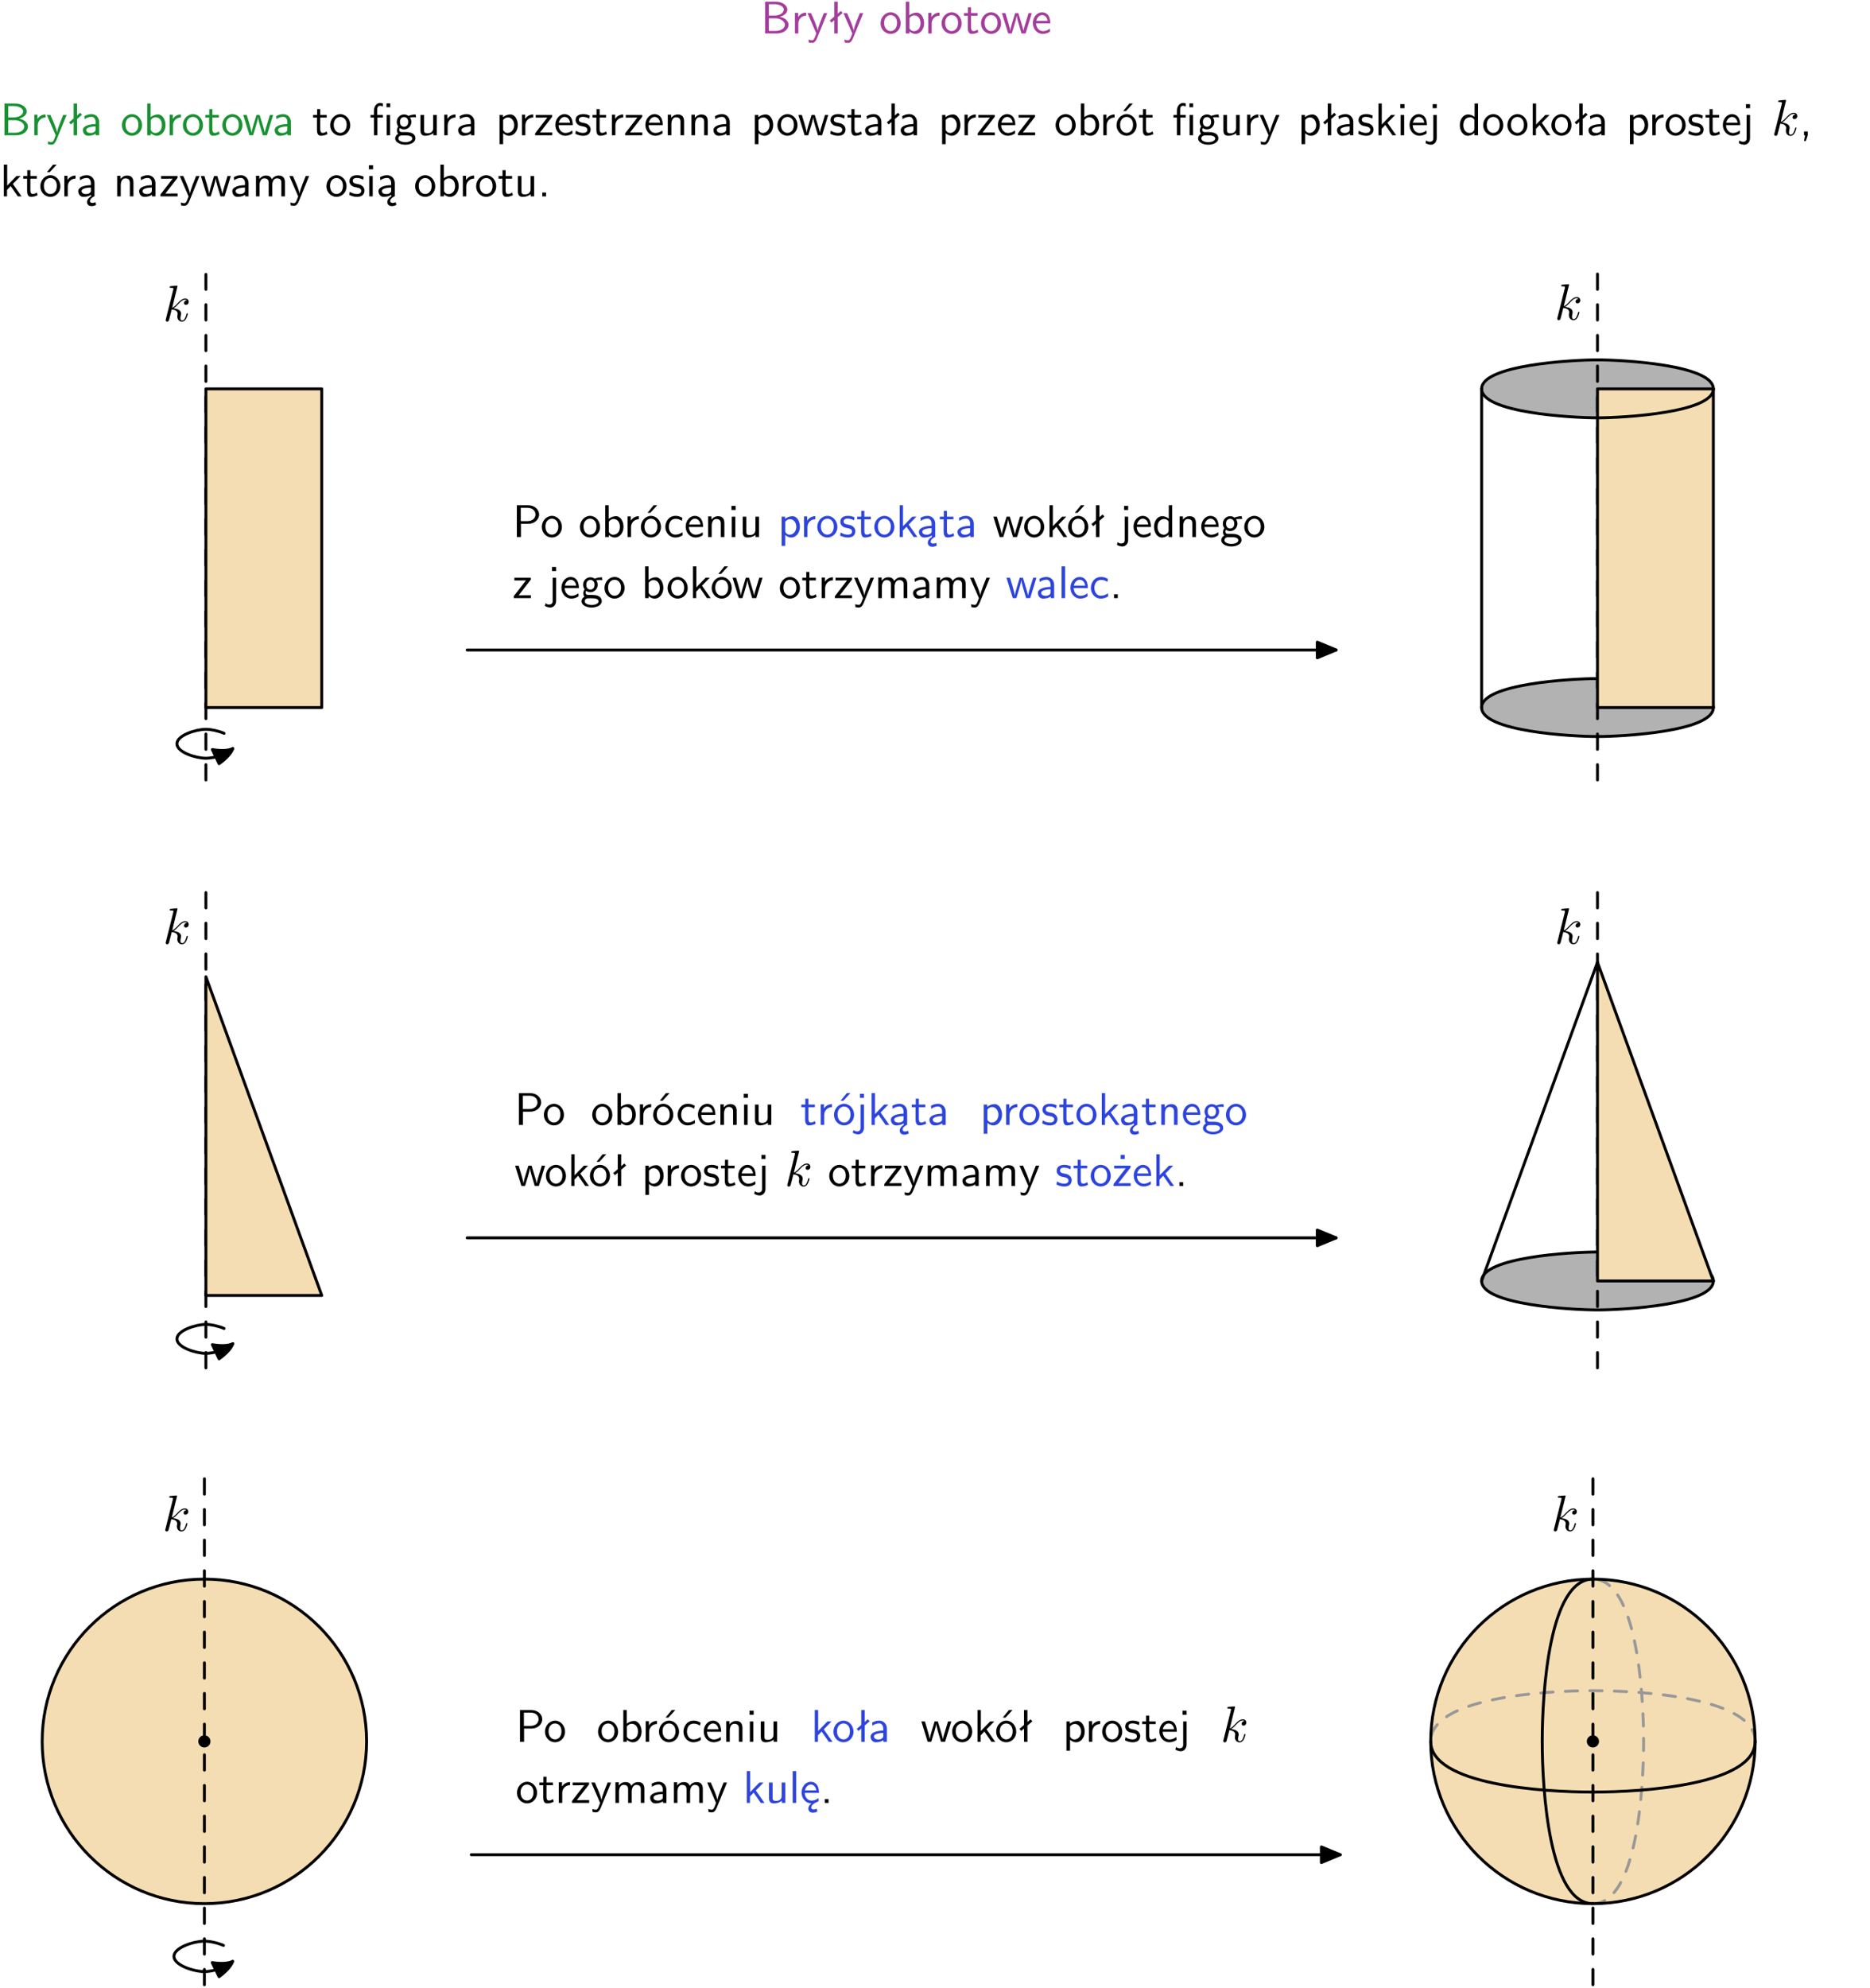 <?xml version="1.0" encoding="UTF-8"?>
<svg width="366pt" height="389pt" version="1.2" viewBox="0 0 366 389" xmlns="http://www.w3.org/2000/svg" xmlns:xlink="http://www.w3.org/1999/xlink">
 <defs>
  <symbol id="glyph0-1" overflow="visible">
   <path d="m0.875-6.219v6.219h2.359c1.297 0 2.234-0.812 2.234-1.688 0-0.781-0.781-1.422-1.734-1.562 0.828-0.219 1.5-0.734 1.5-1.406 0-0.828-0.969-1.562-2.234-1.562zm0.734 2.719v-2.219h1.141c0.984 0 1.781 0.469 1.781 1.062 0 0.547-0.641 1.156-1.875 1.156zm0 3v-2.453h1.312c0.938 0 1.828 0.547 1.828 1.266 0 0.672-0.797 1.188-1.766 1.188z"/>
  </symbol>
  <symbol id="glyph0-2" overflow="visible">
   <path d="m1.406-1.922c0-0.891 0.641-1.547 1.531-1.562v-0.594c-0.797 0-1.297 0.453-1.578 0.859v-0.812h-0.625v4.031h0.672z"/>
  </symbol>
  <symbol id="glyph0-3" overflow="visible">
   <path d="m4-3.984h-0.672c-1.172 2.859-1.188 3.266-1.188 3.469h-0.016c-0.047-0.594-0.766-2.266-0.812-2.344l-0.484-1.125h-0.703l1.734 3.984c-0.094 0.281-0.281 0.719-0.312 0.812-0.234 0.516-0.391 0.516-0.516 0.516-0.141 0-0.438-0.031-0.703-0.141l0.062 0.578c0.188 0.047 0.438 0.078 0.641 0.078 0.312 0 0.641-0.109 1.016-1.031z"/>
  </symbol>
  <symbol id="glyph0-4" overflow="visible">
   <path d="m2.516-4.406-0.609 0.531v-2.344h-0.672v2.922l-0.891 0.766 0.344 0.406 0.547-0.469v2.594h0.672v-3.188l0.969-0.828z"/>
  </symbol>
  <symbol id="glyph0-5" overflow="visible">
   <path d="m4.203-1.969c0-1.203-0.891-2.172-1.953-2.172-1.109 0-1.984 1-1.984 2.172s0.922 2.062 1.969 2.062c1.078 0 1.969-0.906 1.969-2.062zm-1.969 1.5c-0.625 0-1.266-0.516-1.266-1.594s0.688-1.531 1.266-1.531c0.625 0 1.266 0.469 1.266 1.531s-0.609 1.594-1.266 1.594z"/>
  </symbol>
  <symbol id="glyph0-6" overflow="visible">
   <path d="m1.406-6.219h-0.672v6.219h0.703v-0.406c0.219 0.188 0.594 0.5 1.203 0.5 0.891 0 1.672-0.891 1.672-2.094 0-1.109-0.625-2.078-1.453-2.078-0.359 0-0.906 0.094-1.453 0.531zm0.031 3.219c0.141-0.219 0.469-0.531 0.953-0.531 0.531 0 1.219 0.391 1.219 1.531 0 1.172-0.75 1.547-1.297 1.547-0.359 0-0.656-0.156-0.875-0.562z"/>
  </symbol>
  <symbol id="glyph0-7" overflow="visible">
   <path d="m1.562-3.469h1.266v-0.516h-1.266v-1.141h-0.609v1.141h-0.781v0.516h0.75v2.406c0 0.531 0.125 1.156 0.75 1.156s1.078-0.219 1.312-0.328l-0.156-0.531c-0.234 0.188-0.516 0.297-0.797 0.297-0.344 0-0.469-0.281-0.469-0.75z"/>
  </symbol>
  <symbol id="glyph0-8" overflow="visible">
   <path d="m5.984-3.984h-0.641l-0.578 1.906c-0.109 0.312-0.375 1.203-0.422 1.594-0.031-0.281-0.266-1.078-0.422-1.594l-0.578-1.906h-0.625l-0.516 1.688c-0.094 0.312-0.406 1.344-0.438 1.797-0.047-0.422-0.344-1.438-0.484-1.938l-0.469-1.547h-0.688l1.234 3.984h0.703c0.047-0.141 0.359-1.141 0.562-1.844 0.125-0.422 0.375-1.297 0.391-1.641h0.016c0.016 0.25 0.172 0.875 0.281 1.266l0.656 2.219h0.797z"/>
  </symbol>
  <symbol id="glyph0-9" overflow="visible">
   <path d="m3.719-1.969c0-0.297-0.016-0.969-0.359-1.516-0.375-0.547-0.922-0.656-1.25-0.656-0.984 0-1.797 0.953-1.797 2.109 0 1.188 0.859 2.125 1.938 2.125 0.562 0 1.078-0.203 1.422-0.469l-0.047-0.578c-0.562 0.469-1.156 0.5-1.359 0.5-0.719 0-1.297-0.625-1.328-1.516zm-2.734-0.484c0.141-0.688 0.625-1.141 1.125-1.141 0.469 0 0.969 0.312 1.094 1.141z"/>
  </symbol>
  <symbol id="glyph0-10" overflow="visible">
   <path d="m3.578-2.594c0-0.906-0.656-1.547-1.484-1.547-0.578 0-0.984 0.156-1.406 0.391l0.062 0.594c0.453-0.328 0.906-0.453 1.344-0.453 0.422 0 0.781 0.359 0.781 1.031v0.375c-1.344 0.031-2.484 0.406-2.484 1.188 0 0.391 0.25 1.109 1.031 1.109 0.125 0 0.969-0.016 1.484-0.422v0.328h0.672zm-0.703 1.406c0 0.172 0 0.391-0.297 0.562-0.266 0.172-0.609 0.172-0.703 0.172-0.438 0-0.828-0.203-0.828-0.578 0-0.625 1.453-0.688 1.828-0.703z"/>
  </symbol>
  <symbol id="glyph0-11" overflow="visible">
   <path d="m4.094-6.234h-0.734v0.75h0.734zm-0.031 2.25h-0.672v3.984h0.672zm-2.484 0.516h1.062v-0.516h-1.094v-1.078c0-0.578 0.328-0.719 0.547-0.719 0.188 0 0.391 0.062 0.547 0.172v-0.609c-0.062-0.031-0.281-0.109-0.547-0.109-0.656 0-1.188 0.641-1.188 1.531v0.812h-0.672v0.516h0.672v3.469h0.672z"/>
  </symbol>
  <symbol id="glyph0-12" overflow="visible">
   <path d="m3.156-3.5c0.203 0 0.453-0.047 0.672-0.047 0.156 0 0.5 0.031 0.516 0.031l-0.094-0.562c-0.625 0-1.141 0.172-1.422 0.281-0.188-0.156-0.484-0.281-0.844-0.281-0.781 0-1.422 0.641-1.422 1.453 0 0.344 0.109 0.656 0.297 0.891-0.266 0.375-0.266 0.719-0.266 0.766 0 0.234 0.078 0.5 0.234 0.688-0.469 0.266-0.578 0.688-0.578 0.922 0 0.672 0.891 1.203 1.984 1.203 1.109 0 1.984-0.531 1.984-1.219 0-1.25-1.5-1.25-1.844-1.25h-0.781c-0.125 0-0.531 0-0.531-0.469 0-0.094 0.047-0.25 0.109-0.328 0.188 0.141 0.484 0.266 0.812 0.266 0.812 0 1.438-0.672 1.438-1.469 0-0.422-0.203-0.75-0.297-0.891zm-1.172 1.828c-0.328 0-0.797-0.203-0.797-0.953 0-0.734 0.469-0.938 0.797-0.938 0.391 0 0.812 0.25 0.812 0.938 0 0.703-0.422 0.953-0.812 0.953zm0.406 1.703c0.188 0 1.203 0 1.203 0.609 0 0.406-0.609 0.703-1.344 0.703s-1.375-0.281-1.375-0.703c0-0.031 0-0.609 0.703-0.609z"/>
  </symbol>
  <symbol id="glyph0-13" overflow="visible">
   <path d="m3.906-3.984h-0.703v2.609c0 0.672-0.5 0.984-1.078 0.984-0.641 0-0.703-0.234-0.703-0.625v-2.969h-0.703v3c0 0.656 0.219 1.078 0.953 1.078 0.484 0 1.125-0.141 1.562-0.531v0.438h0.672z"/>
  </symbol>
  <symbol id="glyph0-14" overflow="visible">
   <path d="m1.438-0.406c0.281 0.25 0.672 0.5 1.203 0.5 0.875 0 1.672-0.875 1.672-2.094 0-1.078-0.578-2.078-1.438-2.078-0.531 0-1.047 0.188-1.469 0.531v-0.438h-0.672v5.719h0.703zm0-2.578c0.219-0.312 0.562-0.516 0.953-0.516 0.672 0 1.219 0.672 1.219 1.5 0 0.922-0.641 1.547-1.312 1.547-0.344 0-0.594-0.172-0.766-0.422-0.094-0.125-0.094-0.141-0.094-0.312z"/>
  </symbol>
  <symbol id="glyph0-15" overflow="visible">
   <path d="m3.594-3.625v-0.359h-3.219v0.531h1.25c0.109 0 0.219-0.016 0.328-0.016h0.688l-2.391 3.094v0.375h3.359v-0.562h-1.328c-0.109 0-0.203 0.016-0.312 0.016h-0.766z"/>
  </symbol>
  <symbol id="glyph0-16" overflow="visible">
   <path d="m3.078-3.844c-0.469-0.219-0.828-0.297-1.297-0.297-0.219 0-1.484 0-1.484 1.188 0 0.438 0.266 0.719 0.484 0.891 0.281 0.203 0.469 0.234 0.969 0.328 0.328 0.062 0.844 0.172 0.844 0.656 0 0.609-0.703 0.609-0.844 0.609-0.734 0-1.234-0.328-1.391-0.438l-0.109 0.609c0.281 0.141 0.781 0.391 1.516 0.391 0.156 0 0.641 0 1.031-0.281 0.281-0.219 0.438-0.578 0.438-0.953 0-0.5-0.344-0.812-0.359-0.828-0.344-0.312-0.594-0.375-1.031-0.453-0.5-0.094-0.906-0.188-0.906-0.625 0-0.562 0.641-0.562 0.75-0.562 0.297 0 0.766 0.047 1.281 0.344z"/>
  </symbol>
  <symbol id="glyph0-17" overflow="visible">
   <path d="m3.906-2.672c0-0.594-0.141-1.406-1.234-1.406-0.812 0-1.25 0.609-1.297 0.672v-0.625h-0.656v4.031h0.703v-2.203c0-0.594 0.234-1.328 0.906-1.328 0.859 0 0.875 0.641 0.875 0.922v2.609h0.703z"/>
  </symbol>
  <symbol id="glyph0-18" overflow="visible">
   <path d="m4.203-1.969c0-1.203-0.891-2.172-1.953-2.172-1.109 0-1.984 1-1.984 2.172s0.922 2.062 1.969 2.062c1.078 0 1.969-0.906 1.969-2.062zm-1.969 1.5c-0.625 0-1.266-0.516-1.266-1.594s0.688-1.531 1.266-1.531c0.625 0 1.266 0.469 1.266 1.531s-0.609 1.594-1.266 1.594zm1.234-5.75h-0.703l-1.203 1.484h0.547z"/>
  </symbol>
  <symbol id="glyph0-19" overflow="visible">
   <path d="m2.516-2.438 1.516-1.547h-0.812l-1.812 1.875v-4.109h-0.656v6.219h0.625v-1.266l0.719-0.75 1.391 2.016h0.734z"/>
  </symbol>
  <symbol id="glyph0-20" overflow="visible">
   <path d="m1.469-6.094h-0.812v0.797h0.812zm-0.062 2.109h-0.688v3.984h0.688z"/>
  </symbol>
  <symbol id="glyph0-21" overflow="visible">
   <path d="m1.656-6.094h-0.797v0.797h0.797zm-2.203 7.625c0.438 0.25 0.844 0.312 1.078 0.312 0.562 0 1.125-0.469 1.125-1.312v-4.516h-0.672v4.594c0 0.578-0.453 0.656-0.703 0.656-0.266 0-0.5-0.094-0.688-0.281z"/>
  </symbol>
  <symbol id="glyph0-22" overflow="visible">
   <path d="m3.891-6.219h-0.672v2.625c-0.469-0.391-0.969-0.484-1.312-0.484-0.891 0-1.578 0.938-1.578 2.094 0 1.172 0.688 2.078 1.531 2.078 0.297 0 0.828-0.078 1.328-0.562v0.469h0.703zm-0.703 4.969c0 0.125 0 0.297-0.297 0.547-0.203 0.188-0.422 0.25-0.656 0.25-0.562 0-1.219-0.422-1.219-1.531 0-1.188 0.781-1.547 1.312-1.547 0.391 0 0.672 0.203 0.859 0.484z"/>
  </symbol>
  <symbol id="glyph0-23" overflow="visible">
   <path d="m1.609-0.016v-0.734h-0.734v0.75h0.219l-0.219 1.125h0.359z"/>
  </symbol>
  <symbol id="glyph0-24" overflow="visible">
   <path d="m2.875-1.188c0 0.172 0 0.391-0.297 0.562-0.266 0.172-0.609 0.172-0.703 0.172-0.438 0-0.828-0.203-0.828-0.578 0-0.625 1.453-0.688 1.828-0.703zm-0.188 2.125c0-0.406 0.375-0.703 0.797-0.938h0.094v-2.594c0-0.906-0.656-1.547-1.484-1.547-0.578 0-0.984 0.156-1.406 0.391l0.062 0.594c0.453-0.328 0.906-0.453 1.344-0.453 0.422 0 0.781 0.359 0.781 1.031v0.375c-1.344 0.031-2.484 0.406-2.484 1.188 0 0.391 0.25 1.109 1.031 1.109 0.125 0 0.969-0.016 1.484-0.422v0.328c-0.453 0.25-0.812 0.688-0.781 1.141 0.016 0.391 0.281 0.766 0.891 0.766 0.297 0 0.516-0.062 0.875-0.234l-0.125-0.531c-0.203 0.094-0.406 0.141-0.594 0.141-0.25-0.031-0.469-0.078-0.484-0.344z"/>
  </symbol>
  <symbol id="glyph0-25" overflow="visible">
   <path d="m6.391-2.672c0-0.609-0.141-1.406-1.219-1.406-0.547 0-1.016 0.25-1.344 0.734-0.234-0.688-0.859-0.734-1.141-0.734-0.656 0-1.078 0.359-1.312 0.688v-0.641h-0.656v4.031h0.703v-2.203c0-0.609 0.25-1.328 0.906-1.328 0.844 0 0.875 0.578 0.875 0.922v2.609h0.703v-2.203c0-0.609 0.25-1.328 0.906-1.328 0.844 0 0.875 0.578 0.875 0.922v2.609h0.703z"/>
  </symbol>
  <symbol id="glyph0-26" overflow="visible">
   <path d="m1.609-0.75h-0.734v0.75h0.734z"/>
  </symbol>
  <symbol id="glyph0-27" overflow="visible">
   <path d="m3.156-2.594c1.109 0 2.062-0.812 2.062-1.812 0-0.969-0.891-1.812-2.125-1.812h-2.234v6.219h0.797v-2.594zm-0.266-3.125c1 0 1.609 0.547 1.609 1.312 0 0.703-0.578 1.297-1.609 1.297h-1.266v-2.609z"/>
  </symbol>
  <symbol id="glyph0-28" overflow="visible">
   <path d="m3.672-3.75c-0.531-0.297-0.828-0.391-1.375-0.391-1.25 0-1.969 1.094-1.969 2.156 0 1.109 0.812 2.078 1.938 2.078 0.484 0 0.969-0.125 1.453-0.453l-0.047-0.594c-0.469 0.359-0.953 0.484-1.406 0.484-0.734 0-1.25-0.656-1.25-1.531 0-0.703 0.344-1.562 1.297-1.562 0.453 0 0.766 0.078 1.25 0.391z"/>
  </symbol>
  <symbol id="glyph0-29" overflow="visible">
   <path d="m1.406-6.219h-0.688v6.219h0.688z"/>
  </symbol>
  <symbol id="glyph0-30" overflow="visible">
   <path d="m3.594-3.625v-0.359h-3.219v0.531h1.25c0.109 0 0.219-0.016 0.328-0.016h0.688l-2.391 3.094v0.375h3.359v-0.562h-1.328c-0.109 0-0.203 0.016-0.312 0.016h-0.766zm-1.141-2.469h-0.797v0.797h0.797z"/>
  </symbol>
  <symbol id="glyph0-31" overflow="visible">
   <path d="m0.984-2.453c0.141-0.688 0.625-1.141 1.125-1.141 0.469 0 0.969 0.312 1.094 1.141zm1.219 3.391c0-0.406 0.391-0.734 0.797-0.969 0.266-0.078 0.484-0.203 0.672-0.344l-0.047-0.578c-0.562 0.469-1.156 0.5-1.359 0.5-0.719 0-1.297-0.625-1.328-1.516h2.781c0-0.297-0.016-0.969-0.359-1.516-0.375-0.547-0.922-0.656-1.25-0.656-0.984 0-1.797 0.953-1.797 2.109 0 1.188 0.859 2.125 1.938 2.125-0.359 0.25-0.641 0.656-0.609 1.047 0.016 0.391 0.281 0.766 0.891 0.766 0.297 0 0.516-0.062 0.875-0.234l-0.125-0.531c-0.203 0.094-0.406 0.141-0.594 0.141-0.25-0.031-0.469-0.078-0.484-0.344z"/>
  </symbol>
  <symbol id="glyph1-1" overflow="visible">
   <path d="m2.859-6.812s0-0.109-0.125-0.109c-0.234 0-0.953 0.078-1.219 0.109-0.078 0-0.188 0.016-0.188 0.188 0 0.125 0.094 0.125 0.234 0.125 0.484 0 0.5 0.062 0.5 0.172l-0.031 0.203-1.438 5.734c-0.047 0.141-0.047 0.156-0.047 0.219 0 0.234 0.203 0.281 0.297 0.281 0.125 0 0.266-0.094 0.328-0.203 0.047-0.094 0.5-1.938 0.562-2.188 0.344 0.031 1.156 0.188 1.156 0.844 0 0.078 0 0.109-0.031 0.219-0.016 0.109-0.031 0.234-0.031 0.344 0 0.578 0.391 0.984 0.906 0.984 0.297 0 0.578-0.156 0.797-0.531 0.25-0.438 0.359-0.984 0.359-1 0-0.109-0.094-0.109-0.125-0.109-0.094 0-0.109 0.047-0.141 0.188-0.203 0.719-0.422 1.234-0.859 1.234-0.203 0-0.328-0.109-0.328-0.469 0-0.172 0.047-0.406 0.078-0.562 0.047-0.172 0.047-0.203 0.047-0.312 0-0.641-0.625-0.922-1.484-1.047 0.312-0.172 0.641-0.484 0.859-0.734 0.484-0.531 0.938-0.953 1.422-0.953 0.062 0 0.078 0 0.094 0.016 0.125 0.016 0.125 0.016 0.219 0.078 0.016 0 0.016 0.016 0.031 0.031-0.469 0.031-0.562 0.422-0.562 0.547 0 0.156 0.109 0.344 0.375 0.344s0.547-0.219 0.547-0.609c0-0.297-0.234-0.625-0.672-0.625-0.281 0-0.734 0.078-1.453 0.875-0.344 0.375-0.734 0.781-1.109 0.922z"/>
  </symbol>
  <clipPath id="clip1">
   <path d="m0 0h365.67v1h-365.67z"/>
  </clipPath>
 </defs>
 <g id="surface1">
  <g fill="#a33d9b">
   <use x="148.871" y="6.546" xlink:href="#glyph0-1"/>
   <use x="154.849" y="6.546" xlink:href="#glyph0-2"/>
   <use x="157.913" y="6.546" xlink:href="#glyph0-3"/>
   <use x="162.047" y="6.546" xlink:href="#glyph0-4"/>
   <use x="164.956" y="6.546" xlink:href="#glyph0-3"/>
   <use x="172.076" y="6.546" xlink:href="#glyph0-5"/>
   <use x="176.559" y="6.546" xlink:href="#glyph0-6"/>
   <use x="180.95" y="6.546" xlink:href="#glyph0-2"/>
   <use x="184.014" y="6.546" xlink:href="#glyph0-5"/>
   <use x="188.497" y="6.546" xlink:href="#glyph0-7"/>
   <use x="191.735" y="6.546" xlink:href="#glyph0-5"/>
   <use x="195.967" y="6.546" xlink:href="#glyph0-8"/>
   <use x="201.843" y="6.546" xlink:href="#glyph0-9"/>
  </g>
  <g fill="#199132">
   <use y="26.471" xlink:href="#glyph0-1"/>
   <use x="5.978" y="26.471" xlink:href="#glyph0-2"/>
   <use x="9.042" y="26.471" xlink:href="#glyph0-3"/>
   <use x="13.176" y="26.471" xlink:href="#glyph0-4"/>
   <use x="15.834" y="26.471" xlink:href="#glyph0-10"/>
   <use x="23.595" y="26.471" xlink:href="#glyph0-5"/>
   <use x="28.078" y="26.471" xlink:href="#glyph0-6"/>
   <use x="32.46" y="26.471" xlink:href="#glyph0-2"/>
   <use x="35.524" y="26.471" xlink:href="#glyph0-5"/>
   <use x="40.007" y="26.471" xlink:href="#glyph0-7"/>
   <use x="43.245" y="26.471" xlink:href="#glyph0-5"/>
   <use x="47.477" y="26.471" xlink:href="#glyph0-8"/>
   <use x="53.362" y="26.471" xlink:href="#glyph0-10"/>
  </g>
  <g>
   <use x="61.114" y="26.471" xlink:href="#glyph0-7"/>
   <use x="64.352" y="26.471" xlink:href="#glyph0-5"/>
   <use x="72.287" y="26.471" xlink:href="#glyph0-11"/>
   <use x="77.094" y="26.471" xlink:href="#glyph0-12"/>
   <use x="81.577" y="26.471" xlink:href="#glyph0-13"/>
   <use x="86.21" y="26.471" xlink:href="#glyph0-2"/>
   <use x="89.274" y="26.471" xlink:href="#glyph0-10"/>
   <use x="97.035" y="26.471" xlink:href="#glyph0-14"/>
   <use x="101.417" y="26.471" xlink:href="#glyph0-2"/>
   <use x="104.481" y="26.471" xlink:href="#glyph0-15"/>
   <use x="108.379" y="26.471" xlink:href="#glyph0-9"/>
   <use x="112.363" y="26.471" xlink:href="#glyph0-16"/>
   <use x="115.8" y="26.471" xlink:href="#glyph0-7"/>
   <use x="119.038" y="26.471" xlink:href="#glyph0-2"/>
   <use x="122.102" y="26.471" xlink:href="#glyph0-15"/>
   <use x="125.999" y="26.471" xlink:href="#glyph0-9"/>
   <use x="129.984" y="26.471" xlink:href="#glyph0-17"/>
   <use x="134.617" y="26.471" xlink:href="#glyph0-17"/>
   <use x="139.25" y="26.471" xlink:href="#glyph0-10"/>
   <use x="147.011" y="26.471" xlink:href="#glyph0-14"/>
   <use x="151.886" y="26.471" xlink:href="#glyph0-5"/>
   <use x="156.127" y="26.471" xlink:href="#glyph0-8"/>
   <use x="162.254" y="26.471" xlink:href="#glyph0-16"/>
   <use x="165.691" y="26.471" xlink:href="#glyph0-7"/>
   <use x="168.929" y="26.471" xlink:href="#glyph0-10"/>
   <use x="173.238" y="26.471" xlink:href="#glyph0-4"/>
   <use x="175.896" y="26.471" xlink:href="#glyph0-10"/>
   <use x="183.657" y="26.471" xlink:href="#glyph0-14"/>
   <use x="188.039" y="26.471" xlink:href="#glyph0-2"/>
   <use x="191.103" y="26.471" xlink:href="#glyph0-15"/>
   <use x="195" y="26.471" xlink:href="#glyph0-9"/>
   <use x="198.985" y="26.471" xlink:href="#glyph0-15"/>
   <use x="206.335" y="26.471" xlink:href="#glyph0-5"/>
   <use x="210.818" y="26.471" xlink:href="#glyph0-6"/>
   <use x="215.2" y="26.471" xlink:href="#glyph0-2"/>
   <use x="218.264" y="26.471" xlink:href="#glyph0-18"/>
   <use x="222.747" y="26.471" xlink:href="#glyph0-7"/>
   <use x="229.437" y="26.471" xlink:href="#glyph0-11"/>
   <use x="234.244" y="26.471" xlink:href="#glyph0-12"/>
   <use x="238.727" y="26.471" xlink:href="#glyph0-13"/>
   <use x="243.36" y="26.471" xlink:href="#glyph0-2"/>
   <use x="246.415" y="26.471" xlink:href="#glyph0-3"/>
   <use x="254.001" y="26.471" xlink:href="#glyph0-14"/>
   <use x="258.634" y="26.471" xlink:href="#glyph0-4"/>
   <use x="261.292" y="26.471" xlink:href="#glyph0-10"/>
   <use x="265.601" y="26.471" xlink:href="#glyph0-16"/>
   <use x="269.038" y="26.471" xlink:href="#glyph0-19"/>
   <use x="273.421" y="26.471" xlink:href="#glyph0-20"/>
   <use x="275.563" y="26.471" xlink:href="#glyph0-9"/>
   <use x="279.548" y="26.471" xlink:href="#glyph0-21"/>
   <use x="285.392" y="26.471" xlink:href="#glyph0-22"/>
   <use x="290.024" y="26.471" xlink:href="#glyph0-5"/>
   <use x="294.759" y="26.471" xlink:href="#glyph0-5"/>
   <use x="299.242" y="26.471" xlink:href="#glyph0-19"/>
   <use x="303.375" y="26.471" xlink:href="#glyph0-5"/>
   <use x="307.858" y="26.471" xlink:href="#glyph0-4"/>
   <use x="310.515" y="26.471" xlink:href="#glyph0-10"/>
   <use x="318.277" y="26.471" xlink:href="#glyph0-14"/>
   <use x="322.659" y="26.471" xlink:href="#glyph0-2"/>
   <use x="325.722" y="26.471" xlink:href="#glyph0-5"/>
   <use x="330.206" y="26.471" xlink:href="#glyph0-16"/>
   <use x="333.642" y="26.471" xlink:href="#glyph0-7"/>
   <use x="336.88" y="26.471" xlink:href="#glyph0-9"/>
   <use x="340.865" y="26.471" xlink:href="#glyph0-21"/>
   <use x="346.709" y="26.471" xlink:href="#glyph1-1"/>
   <use x="352.209" y="26.471" xlink:href="#glyph0-23"/>
   <use y="38.426" xlink:href="#glyph0-19"/>
   <use x="4.384" y="38.426" xlink:href="#glyph0-7"/>
   <use x="7.621" y="38.426" xlink:href="#glyph0-18"/>
   <use x="11.854" y="38.426" xlink:href="#glyph0-2"/>
   <use x="14.917" y="38.426" xlink:href="#glyph0-24"/>
   <use x="22.212" y="38.426" xlink:href="#glyph0-17"/>
   <use x="26.845" y="38.426" xlink:href="#glyph0-10"/>
   <use x="31.155" y="38.426" xlink:href="#glyph0-15"/>
   <use x="35.052" y="38.426" xlink:href="#glyph0-3"/>
   <use x="39.187" y="38.426" xlink:href="#glyph0-8"/>
   <use x="45.071" y="38.426" xlink:href="#glyph0-10"/>
   <use x="49.381" y="38.426" xlink:href="#glyph0-25"/>
   <use x="56.504" y="38.426" xlink:href="#glyph0-3"/>
   <use x="63.624" y="38.426" xlink:href="#glyph0-5"/>
   <use x="68.107" y="38.426" xlink:href="#glyph0-16"/>
   <use x="71.544" y="38.426" xlink:href="#glyph0-20"/>
   <use x="73.686" y="38.426" xlink:href="#glyph0-24"/>
   <use x="80.981" y="38.426" xlink:href="#glyph0-5"/>
   <use x="85.464" y="38.426" xlink:href="#glyph0-6"/>
   <use x="89.855" y="38.426" xlink:href="#glyph0-2"/>
   <use x="92.919" y="38.426" xlink:href="#glyph0-5"/>
   <use x="97.402" y="38.426" xlink:href="#glyph0-7"/>
   <use x="100.64" y="38.426" xlink:href="#glyph0-13"/>
   <use x="105.264" y="38.426" xlink:href="#glyph0-26"/>
  </g>
  <path transform="matrix(1 0 0 -1 40.299 152.62)" d="m0.001-6.475e-4v98.93" fill="none" stroke="#000" stroke-dasharray="3,3" stroke-linecap="round" stroke-linejoin="round" stroke-miterlimit="10" stroke-width=".567"/>
  <path transform="matrix(1 0 0 -1 40.299 152.62)" d="m0.001 14.175h22.676v62.359h-22.676zm0 0" fill="#f4ddb2" stroke="#000" stroke-linecap="round" stroke-linejoin="round" stroke-miterlimit="10" stroke-width=".567"/>
  <path transform="matrix(1 0 0 -1 40.299 152.62)" d="m3.56 9.128c-1.172 0.5-2.59 0.793-3.559 0.793-1.941 0-5.672-1.168-5.672-2.836 0-1.664 3.731-2.832 5.672-2.832 1.551 0 4.246 0.746 5.266 1.898" fill="none" stroke="#000" stroke-linecap="round" stroke-linejoin="round" stroke-miterlimit="10" stroke-width=".567"/>
  <path transform="matrix(1 0 0 -1 40.299 152.62)" d="m2.576 3.195c1.164 0.801 2.344 1.945 2.691 2.957-0.965-0.469-2.606-0.445-3.996-0.188zm0 0" stroke="#000" stroke-linecap="round" stroke-linejoin="round" stroke-miterlimit="10" stroke-width=".567"/>
  <g>
   <use x="31.88" y="62.817" xlink:href="#glyph1-1"/>
  </g>
  <path transform="matrix(1 0 0 -1 91.439 127.18)" d="m0.002 2.9875e-4h170.08" fill="none" stroke="#000" stroke-linecap="round" stroke-linejoin="round" stroke-miterlimit="10" stroke-width=".567"/>
  <path transform="matrix(1 0 0 -1 91.439 127.18)" d="m166.38-1.531 3.695 1.531-3.695 1.531zm0 0" stroke="#000" stroke-linecap="round" stroke-linejoin="round" stroke-miterlimit="10" stroke-width=".567"/>
  <path d="m335.34 138.44c0-4.664-17.664-5.668-22.68-5.668s-22.676 1.004-22.676 5.668c0 4.668 17.66 5.672 22.676 5.672s22.68-1.004 22.68-5.672z" fill="#b2b2b2"/>
  <path d="m335.34 76.082c0-4.668-17.664-5.672-22.68-5.672s-22.676 1.004-22.676 5.672c0 4.664 17.66 5.668 22.676 5.668s22.68-1.004 22.68-5.668z" fill="#b2b2b2"/>
  <path transform="matrix(1 0 0 -1 312.66 152.62)" d="m22.678 14.175c0 4.664-17.664 5.668-22.68 5.668s-22.676-1.004-22.676-5.668" fill="none" stroke="#000" stroke-linecap="round" stroke-linejoin="round" stroke-miterlimit="10" stroke-width=".567"/>
  <path transform="matrix(1 0 0 -1 312.66 152.62)" d="m22.678 76.535c0 4.668-17.664 5.672-22.68 5.672s-22.676-1.004-22.676-5.672" fill="none" stroke="#000" stroke-linecap="round" stroke-linejoin="round" stroke-miterlimit="10" stroke-width=".567"/>
  <path transform="matrix(1 0 0 -1 312.66 152.62)" d="m-0.001-6.475e-4v99.215" fill="none" stroke="#000" stroke-dasharray="3,3" stroke-linecap="round" stroke-linejoin="round" stroke-miterlimit="10" stroke-width=".567"/>
  <path transform="matrix(1 0 0 -1 312.66 152.62)" d="m-0.001 14.175h22.68v62.359h-22.68zm0 0" fill="#f4ddb2" stroke="#000" stroke-linecap="round" stroke-linejoin="round" stroke-miterlimit="10" stroke-width=".567"/>
  <path transform="matrix(1 0 0 -1 312.66 152.62)" d="m-22.677 14.175c0-4.668 17.66-5.672 22.676-5.672s22.68 1.004 22.68 5.672" fill="none" stroke="#000" stroke-linecap="round" stroke-linejoin="round" stroke-miterlimit="10" stroke-width=".567"/>
  <path transform="matrix(1 0 0 -1 312.66 152.62)" d="m-22.677 76.535c0-4.664 17.66-5.668 22.676-5.668s22.68 1.004 22.68 5.668" fill="none" stroke="#000" stroke-linecap="round" stroke-linejoin="round" stroke-miterlimit="10" stroke-width=".567"/>
  <path transform="matrix(1 0 0 -1 312.66 152.62)" d="m-22.677 14.175v62.359" fill="none" stroke="#000" stroke-linecap="round" stroke-linejoin="round" stroke-miterlimit="10" stroke-width=".567"/>
  <g>
   <use x="304.239" y="62.533" xlink:href="#glyph1-1"/>
   <use x="100.301" y="105.08" xlink:href="#glyph0-27"/>
   <use x="105.779" y="105.08" xlink:href="#glyph0-5"/>
   <use x="113.239" y="105.08" xlink:href="#glyph0-5"/>
   <use x="117.722" y="105.08" xlink:href="#glyph0-6"/>
   <use x="122.104" y="105.08" xlink:href="#glyph0-2"/>
   <use x="125.168" y="105.08" xlink:href="#glyph0-18"/>
   <use x="129.893" y="105.08" xlink:href="#glyph0-28"/>
   <use x="133.886" y="105.08" xlink:href="#glyph0-9"/>
   <use x="137.871" y="105.08" xlink:href="#glyph0-17"/>
   <use x="142.504" y="105.08" xlink:href="#glyph0-20"/>
   <use x="144.646" y="105.08" xlink:href="#glyph0-13"/>
  </g>
  <g fill="#2d44dd">
   <use x="152.247" y="105.08" xlink:href="#glyph0-14"/>
   <use x="156.629" y="105.08" xlink:href="#glyph0-2"/>
   <use x="159.693" y="105.08" xlink:href="#glyph0-5"/>
   <use x="164.176" y="105.08" xlink:href="#glyph0-16"/>
   <use x="167.613" y="105.08" xlink:href="#glyph0-7"/>
   <use x="170.85" y="105.08" xlink:href="#glyph0-5"/>
   <use x="175.334" y="105.08" xlink:href="#glyph0-19"/>
   <use x="179.466" y="105.08" xlink:href="#glyph0-24"/>
   <use x="183.775" y="105.08" xlink:href="#glyph0-7"/>
   <use x="187.013" y="105.08" xlink:href="#glyph0-10"/>
  </g>
  <g>
   <use x="194.299" y="105.08" xlink:href="#glyph0-8"/>
   <use x="200.175" y="105.08" xlink:href="#glyph0-5"/>
   <use x="204.658" y="105.08" xlink:href="#glyph0-19"/>
   <use x="208.791" y="105.08" xlink:href="#glyph0-18"/>
   <use x="213.274" y="105.08" xlink:href="#glyph0-4"/>
   <use x="219.151" y="105.08" xlink:href="#glyph0-21"/>
   <use x="221.542" y="105.08" xlink:href="#glyph0-9"/>
   <use x="225.536" y="105.08" xlink:href="#glyph0-22"/>
   <use x="230.16" y="105.08" xlink:href="#glyph0-17"/>
   <use x="234.793" y="105.08" xlink:href="#glyph0-9"/>
   <use x="238.777" y="105.08" xlink:href="#glyph0-12"/>
   <use x="243.26" y="105.08" xlink:href="#glyph0-5"/>
   <use x="100.301" y="117.035" xlink:href="#glyph0-15"/>
   <use x="107.185" y="117.035" xlink:href="#glyph0-21"/>
   <use x="109.576" y="117.035" xlink:href="#glyph0-9"/>
   <use x="113.561" y="117.035" xlink:href="#glyph0-12"/>
   <use x="118.044" y="117.035" xlink:href="#glyph0-5"/>
   <use x="125.522" y="117.035" xlink:href="#glyph0-6"/>
   <use x="130.397" y="117.035" xlink:href="#glyph0-5"/>
   <use x="134.88" y="117.035" xlink:href="#glyph0-19"/>
   <use x="139.022" y="117.035" xlink:href="#glyph0-18"/>
   <use x="143.254" y="117.035" xlink:href="#glyph0-8"/>
   <use x="152.366" y="117.035" xlink:href="#glyph0-5"/>
   <use x="156.849" y="117.035" xlink:href="#glyph0-7"/>
   <use x="160.087" y="117.035" xlink:href="#glyph0-2"/>
   <use x="163.151" y="117.035" xlink:href="#glyph0-15"/>
   <use x="167.049" y="117.035" xlink:href="#glyph0-3"/>
   <use x="171.183" y="117.035" xlink:href="#glyph0-25"/>
   <use x="178.306" y="117.035" xlink:href="#glyph0-10"/>
   <use x="182.615" y="117.035" xlink:href="#glyph0-25"/>
   <use x="189.738" y="117.035" xlink:href="#glyph0-3"/>
  </g>
  <g fill="#2d44dd">
   <use x="196.867" y="117.035" xlink:href="#glyph0-8"/>
   <use x="202.743" y="117.035" xlink:href="#glyph0-10"/>
   <use x="207.052" y="117.035" xlink:href="#glyph0-29"/>
   <use x="209.194" y="117.035" xlink:href="#glyph0-9"/>
   <use x="213.179" y="117.035" xlink:href="#glyph0-28"/>
  </g>
  <g>
   <use x="217.164" y="117.035" xlink:href="#glyph0-26"/>
  </g>
  <path transform="matrix(1 0 0 -1 40.299 267.65)" d="m0.001 1.025e-4v93.543" fill="none" stroke="#000" stroke-dasharray="3,3" stroke-linecap="round" stroke-linejoin="round" stroke-miterlimit="10" stroke-width=".567"/>
  <path transform="matrix(1 0 0 -1 40.299 267.65)" d="m0.001 14.172h22.676l-22.676 62.363zm0 0" fill="#f4ddb2" stroke="#000" stroke-linecap="round" stroke-linejoin="round" stroke-miterlimit="10" stroke-width=".567"/>
  <g>
   <use x="31.88" y="184.652" xlink:href="#glyph1-1"/>
  </g>
  <path transform="matrix(1 0 0 -1 40.299 267.65)" d="m3.56 7.711c-1.172 0.5-2.59 0.793-3.559 0.793-1.941 0-5.672-1.168-5.672-2.836 0-1.664 3.731-2.832 5.672-2.832 1.551 0 4.246 0.746 5.266 1.898" fill="none" stroke="#000" stroke-linecap="round" stroke-linejoin="round" stroke-miterlimit="10" stroke-width=".567"/>
  <path transform="matrix(1 0 0 -1 40.299 267.65)" d="m2.576 1.777c1.164 0.801 2.344 1.945 2.691 2.957-0.965-0.469-2.606-0.445-3.996-0.188zm0 0" stroke="#000" stroke-linecap="round" stroke-linejoin="round" stroke-miterlimit="10" stroke-width=".567"/>
  <path transform="matrix(1 0 0 -1 91.439 242.21)" d="m0.002 0.001h170.08" fill="none" stroke="#000" stroke-linecap="round" stroke-linejoin="round" stroke-miterlimit="10" stroke-width=".567"/>
  <path transform="matrix(1 0 0 -1 91.439 242.21)" d="m166.38-1.53 3.695 1.531-3.695 1.531zm0 0" stroke="#000" stroke-linecap="round" stroke-linejoin="round" stroke-miterlimit="10" stroke-width=".567"/>
  <path d="m335.34 250.64c0-4.668-17.664-5.668-22.68-5.668s-22.676 1-22.676 5.668 17.66 5.668 22.676 5.668 22.68-1 22.68-5.668z" fill="#b2b2b2"/>
  <path transform="matrix(1 0 0 -1 312.66 267.65)" d="m22.678 17.008c0 4.668-17.664 5.668-22.68 5.668s-22.676-1-22.676-5.668" fill="none" stroke="#000" stroke-linecap="round" stroke-linejoin="round" stroke-miterlimit="10" stroke-width=".567"/>
  <path transform="matrix(1 0 0 -1 312.66 267.65)" d="m-0.001 1.025e-4v93.543" fill="none" stroke="#000" stroke-dasharray="3,3" stroke-linecap="round" stroke-linejoin="round" stroke-miterlimit="10" stroke-width=".567"/>
  <path transform="matrix(1 0 0 -1 312.66 267.65)" d="m22.678 17.008-22.68 62.363v-62.363zm0 0" fill="#f4ddb2" stroke="#000" stroke-linecap="round" stroke-linejoin="round" stroke-miterlimit="10" stroke-width=".567"/>
  <path transform="matrix(1 0 0 -1 312.66 267.65)" d="m-22.677 17.008c0-4.668 17.66-5.668 22.676-5.668s22.68 1 22.68 5.668" fill="none" stroke="#000" stroke-linecap="round" stroke-linejoin="round" stroke-miterlimit="10" stroke-width=".567"/>
  <path transform="matrix(1 0 0 -1 312.66 267.65)" d="m-22.677 17.008 22.676 62.363" fill="none" stroke="#000" stroke-linecap="round" stroke-linejoin="round" stroke-miterlimit="10" stroke-width=".567"/>
  <g>
   <use x="304.239" y="184.652" xlink:href="#glyph1-1"/>
   <use x="100.699" y="220.112" xlink:href="#glyph0-27"/>
   <use x="106.177" y="220.112" xlink:href="#glyph0-5"/>
   <use x="115.645" y="220.112" xlink:href="#glyph0-5"/>
   <use x="120.128" y="220.112" xlink:href="#glyph0-6"/>
   <use x="124.51" y="220.112" xlink:href="#glyph0-2"/>
   <use x="127.574" y="220.112" xlink:href="#glyph0-18"/>
   <use x="132.308" y="220.112" xlink:href="#glyph0-28"/>
   <use x="136.293" y="220.112" xlink:href="#glyph0-9"/>
   <use x="140.278" y="220.112" xlink:href="#glyph0-17"/>
   <use x="144.911" y="220.112" xlink:href="#glyph0-20"/>
   <use x="147.053" y="220.112" xlink:href="#glyph0-13"/>
  </g>
  <g fill="#2d44dd">
   <use x="156.662" y="220.112" xlink:href="#glyph0-7"/>
   <use x="159.9" y="220.112" xlink:href="#glyph0-2"/>
   <use x="162.963" y="220.112" xlink:href="#glyph0-18"/>
   <use x="167.447" y="220.112" xlink:href="#glyph0-21"/>
   <use x="169.838" y="220.112" xlink:href="#glyph0-19"/>
   <use x="173.971" y="220.112" xlink:href="#glyph0-24"/>
   <use x="178.28" y="220.112" xlink:href="#glyph0-7"/>
   <use x="181.518" y="220.112" xlink:href="#glyph0-10"/>
   <use x="191.807" y="220.112" xlink:href="#glyph0-14"/>
   <use x="196.189" y="220.112" xlink:href="#glyph0-2"/>
   <use x="199.253" y="220.112" xlink:href="#glyph0-5"/>
   <use x="203.736" y="220.112" xlink:href="#glyph0-16"/>
   <use x="207.173" y="220.112" xlink:href="#glyph0-7"/>
   <use x="210.411" y="220.112" xlink:href="#glyph0-5"/>
   <use x="214.894" y="220.112" xlink:href="#glyph0-19"/>
   <use x="219.027" y="220.112" xlink:href="#glyph0-24"/>
   <use x="223.336" y="220.112" xlink:href="#glyph0-7"/>
   <use x="226.574" y="220.112" xlink:href="#glyph0-17"/>
   <use x="231.207" y="220.112" xlink:href="#glyph0-9"/>
   <use x="235.191" y="220.112" xlink:href="#glyph0-12"/>
   <use x="239.675" y="220.112" xlink:href="#glyph0-5"/>
  </g>
  <g>
   <use x="100.699" y="232.067" xlink:href="#glyph0-8"/>
   <use x="106.575" y="232.067" xlink:href="#glyph0-5"/>
   <use x="111.058" y="232.067" xlink:href="#glyph0-19"/>
   <use x="115.19" y="232.067" xlink:href="#glyph0-18"/>
   <use x="119.674" y="232.067" xlink:href="#glyph0-4"/>
   <use x="125.577" y="232.067" xlink:href="#glyph0-14"/>
   <use x="129.959" y="232.067" xlink:href="#glyph0-2"/>
   <use x="133.023" y="232.067" xlink:href="#glyph0-5"/>
   <use x="137.506" y="232.067" xlink:href="#glyph0-16"/>
   <use x="140.943" y="232.067" xlink:href="#glyph0-7"/>
   <use x="144.181" y="232.067" xlink:href="#glyph0-9"/>
   <use x="148.165" y="232.067" xlink:href="#glyph0-21"/>
   <use x="153.546" y="232.067" xlink:href="#glyph1-1"/>
   <use x="162.035" y="232.067" xlink:href="#glyph0-5"/>
   <use x="166.518" y="232.067" xlink:href="#glyph0-7"/>
   <use x="169.756" y="232.067" xlink:href="#glyph0-2"/>
   <use x="172.82" y="232.067" xlink:href="#glyph0-15"/>
   <use x="176.717" y="232.067" xlink:href="#glyph0-3"/>
   <use x="180.852" y="232.067" xlink:href="#glyph0-25"/>
   <use x="187.975" y="232.067" xlink:href="#glyph0-10"/>
   <use x="192.284" y="232.067" xlink:href="#glyph0-25"/>
   <use x="199.407" y="232.067" xlink:href="#glyph0-3"/>
  </g>
  <g fill="#2d44dd">
   <use x="206.527" y="232.067" xlink:href="#glyph0-16"/>
   <use x="209.964" y="232.067" xlink:href="#glyph0-7"/>
   <use x="213.202" y="232.067" xlink:href="#glyph0-5"/>
   <use x="217.685" y="232.067" xlink:href="#glyph0-30"/>
   <use x="221.583" y="232.067" xlink:href="#glyph0-9"/>
   <use x="225.576" y="232.067" xlink:href="#glyph0-19"/>
  </g>
  <g>
   <use x="229.96" y="232.067" xlink:href="#glyph0-26"/>
  </g>
  <path d="m71.75 340.73c0-17.535-14.215-31.75-31.746-31.75-17.535 0-31.75 14.215-31.75 31.75 0 17.531 14.215 31.746 31.75 31.746 17.531 0 31.746-14.215 31.746-31.746z" fill="#f4ddb2"/>
  <path transform="matrix(1 0 0 -1 40.002 340.73)" d="m0.002-47.623v99.215" fill="none" stroke="#000" stroke-dasharray="3,3" stroke-linecap="round" stroke-linejoin="round" stroke-miterlimit="10" stroke-width=".567"/>
  <path transform="matrix(1 0 0 -1 40.002 340.73)" d="m31.748-0.002c0 17.535-14.215 31.75-31.746 31.75-17.535 0-31.75-14.215-31.75-31.75 0-17.531 14.215-31.746 31.75-31.746 17.531 0 31.746 14.215 31.746 31.746zm0 0" fill="none" stroke="#000" stroke-linecap="round" stroke-linejoin="round" stroke-miterlimit="10" stroke-width=".567"/>
  <path d="m41.191 340.73c0-0.66-0.531-1.191-1.188-1.191-0.66 0-1.191 0.531-1.191 1.191 0 0.656 0.531 1.188 1.191 1.188 0.656 0 1.188-0.531 1.188-1.188z"/>
  <path transform="matrix(1 0 0 -1 40.002 340.73)" d="m3.74-39.924c-1.234 0.527-2.723 0.832-3.738 0.832-2.039 0-5.953-1.227-5.953-2.977 0-1.746 3.914-2.977 5.953-2.977 1.625 0 4.461 0.789 5.527 1.996" fill="none" stroke="#000" stroke-linecap="round" stroke-linejoin="round" stroke-miterlimit="10" stroke-width=".567"/>
  <path transform="matrix(1 0 0 -1 40.002 340.73)" d="m2.873-46.037c1.168 0.832 2.309 1.973 2.656 2.988-0.965-0.473-2.578-0.469-3.992-0.234zm0 0" stroke="#000" stroke-linecap="round" stroke-linejoin="round" stroke-miterlimit="10" stroke-width=".567"/>
  <g>
   <use x="31.795" y="299.542" xlink:href="#glyph1-1"/>
  </g>
  <path transform="matrix(1 0 0 -1 92.242 362.91)" d="m-2.725e-4 9.2375e-4h170.08" fill="none" stroke="#000" stroke-linecap="round" stroke-linejoin="round" stroke-miterlimit="10" stroke-width=".567"/>
  <path transform="matrix(1 0 0 -1 92.242 362.91)" d="m166.38-1.53 3.695 1.531-3.695 1.531zm0 0" stroke="#000" stroke-linecap="round" stroke-linejoin="round" stroke-miterlimit="10" stroke-width=".567"/>
  <path d="m343.52 340.73c0-17.535-14.215-31.75-31.75-31.75-17.535 0-31.75 14.215-31.75 31.75 0 17.531 14.215 31.746 31.75 31.746 17.535 0 31.75-14.215 31.75-31.746z" fill="#f4ddb2"/>
  <path transform="matrix(1 0 0 -1 311.77 340.73)" d="m4.275e-4 -47.623v99.215" fill="none" stroke="#000" stroke-dasharray="3,3" stroke-linecap="round" stroke-linejoin="round" stroke-miterlimit="10" stroke-width=".567"/>
  <path transform="matrix(1 0 0 -1 311.77 340.73)" d="m4.275e-4 -31.748c8.555 0 9.922 22.172 9.922 31.746 0 9.578-1.367 31.75-9.922 31.75" fill="none" stroke="#989898" stroke-dasharray="2.4,2.4" stroke-linecap="round" stroke-linejoin="round" stroke-miterlimit="10" stroke-width=".567"/>
  <path transform="matrix(1 0 0 -1 311.77 340.73)" d="m31.75-0.002c0 8.559-22.176 9.922-31.75 9.922s-31.75-1.363-31.75-9.922" fill="none" stroke="#989898" stroke-dasharray="2.4,2.4" stroke-linecap="round" stroke-linejoin="round" stroke-miterlimit="10" stroke-width=".567"/>
  <path transform="matrix(1 0 0 -1 311.77 340.73)" d="m4.275e-4 31.748c-8.555 0-9.922-22.172-9.922-31.75 0-9.574 1.367-31.746 9.922-31.746" fill="none" stroke="#000" stroke-linecap="round" stroke-linejoin="round" stroke-miterlimit="10" stroke-width=".567"/>
  <path transform="matrix(1 0 0 -1 311.77 340.73)" d="m-31.75-0.002c0-8.555 22.176-9.918 31.75-9.918s31.75 1.363 31.75 9.918" fill="none" stroke="#000" stroke-linecap="round" stroke-linejoin="round" stroke-miterlimit="10" stroke-width=".567"/>
  <path transform="matrix(1 0 0 -1 311.77 340.73)" d="m31.75-0.002c0 17.535-14.215 31.75-31.75 31.75s-31.75-14.215-31.75-31.75c0-17.531 14.215-31.746 31.75-31.746s31.75 14.215 31.75 31.746zm0 0" fill="none" stroke="#000" stroke-linecap="round" stroke-linejoin="round" stroke-miterlimit="10" stroke-width=".567"/>
  <path d="m312.96 340.73c0-0.66-0.535-1.191-1.191-1.191s-1.191 0.531-1.191 1.191c0 0.656 0.535 1.188 1.191 1.188s1.191-0.531 1.191-1.188z"/>
  <g>
   <use x="303.566" y="299.542" xlink:href="#glyph1-1"/>
   <use x="100.916" y="340.814" xlink:href="#glyph0-27"/>
   <use x="106.394" y="340.814" xlink:href="#glyph0-5"/>
   <use x="116.777" y="340.814" xlink:href="#glyph0-5"/>
   <use x="121.26" y="340.814" xlink:href="#glyph0-6"/>
   <use x="125.642" y="340.814" xlink:href="#glyph0-2"/>
   <use x="128.706" y="340.814" xlink:href="#glyph0-18"/>
   <use x="133.44" y="340.814" xlink:href="#glyph0-28"/>
   <use x="137.424" y="340.814" xlink:href="#glyph0-9"/>
   <use x="141.409" y="340.814" xlink:href="#glyph0-17"/>
   <use x="146.042" y="340.814" xlink:href="#glyph0-20"/>
   <use x="148.184" y="340.814" xlink:href="#glyph0-13"/>
  </g>
  <g fill="#2d44dd">
   <use x="158.717" y="340.814" xlink:href="#glyph0-19"/>
   <use x="162.85" y="340.814" xlink:href="#glyph0-5"/>
   <use x="167.333" y="340.814" xlink:href="#glyph0-4"/>
   <use x="169.999" y="340.814" xlink:href="#glyph0-10"/>
  </g>
  <g>
   <use x="180.209" y="340.814" xlink:href="#glyph0-8"/>
   <use x="186.084" y="340.814" xlink:href="#glyph0-5"/>
   <use x="190.567" y="340.814" xlink:href="#glyph0-19"/>
   <use x="194.7" y="340.814" xlink:href="#glyph0-18"/>
   <use x="199.183" y="340.814" xlink:href="#glyph0-4"/>
   <use x="207.992" y="340.814" xlink:href="#glyph0-14"/>
   <use x="212.383" y="340.814" xlink:href="#glyph0-2"/>
   <use x="215.447" y="340.814" xlink:href="#glyph0-5"/>
   <use x="219.93" y="340.814" xlink:href="#glyph0-16"/>
   <use x="223.367" y="340.814" xlink:href="#glyph0-7"/>
   <use x="226.604" y="340.814" xlink:href="#glyph0-9"/>
   <use x="230.589" y="340.814" xlink:href="#glyph0-21"/>
   <use x="238.877" y="340.814" xlink:href="#glyph1-1"/>
   <use x="100.916" y="352.77" xlink:href="#glyph0-5"/>
   <use x="105.399" y="352.77" xlink:href="#glyph0-7"/>
   <use x="108.637" y="352.77" xlink:href="#glyph0-2"/>
   <use x="111.701" y="352.77" xlink:href="#glyph0-15"/>
   <use x="115.598" y="352.77" xlink:href="#glyph0-3"/>
   <use x="119.733" y="352.77" xlink:href="#glyph0-25"/>
   <use x="126.856" y="352.77" xlink:href="#glyph0-10"/>
   <use x="131.165" y="352.77" xlink:href="#glyph0-25"/>
   <use x="138.288" y="352.77" xlink:href="#glyph0-3"/>
  </g>
  <g fill="#2d44dd">
   <use x="145.408" y="352.77" xlink:href="#glyph0-19"/>
   <use x="149.792" y="352.77" xlink:href="#glyph0-13"/>
   <use x="154.425" y="352.77" xlink:href="#glyph0-29"/>
   <use x="156.567" y="352.77" xlink:href="#glyph0-31"/>
  </g>
  <g>
   <use x="160.552" y="352.77" xlink:href="#glyph0-26"/>
  </g>
 </g>
</svg>
